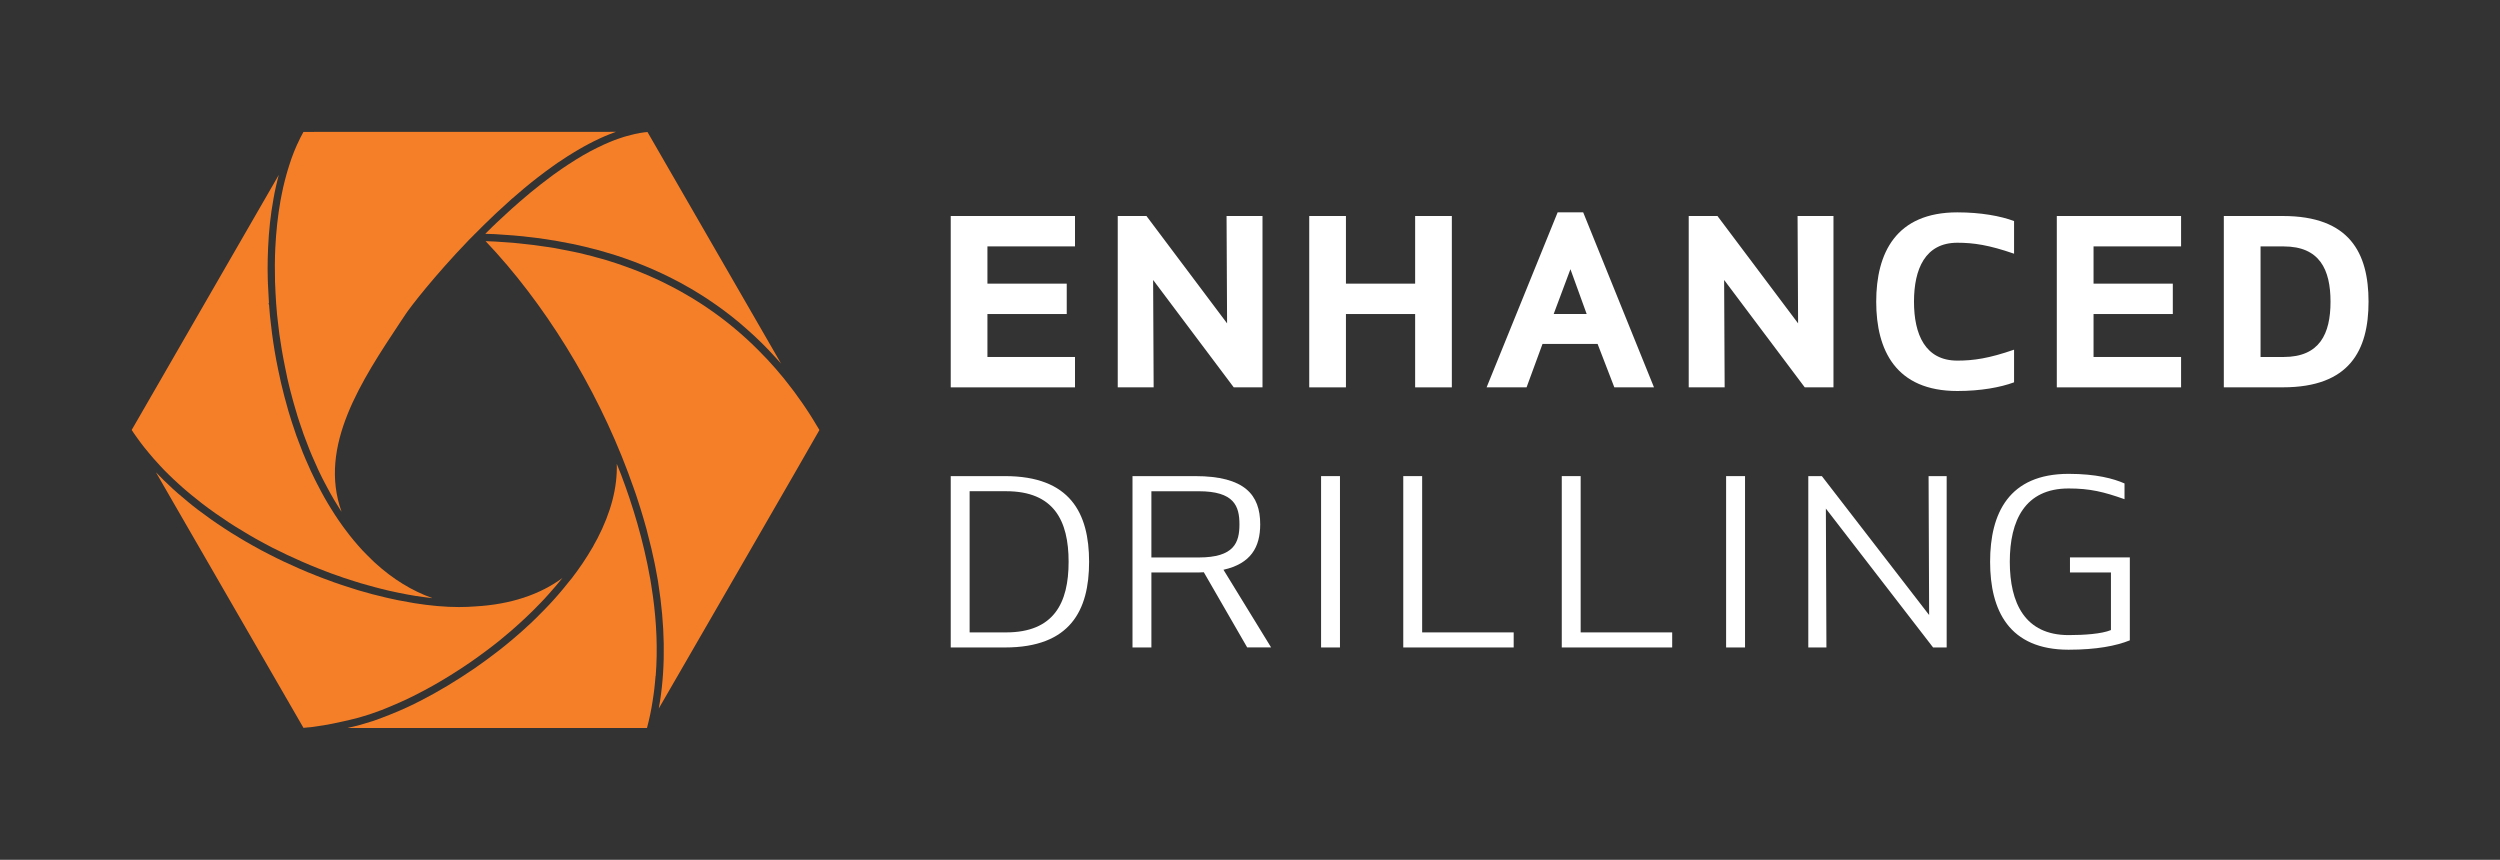 <?xml version="1.0" encoding="UTF-8"?>
<svg id="Layer_1" data-name="Layer 1" xmlns="http://www.w3.org/2000/svg" viewBox="0 0 720 247.62">
  <rect x="0" y="0" width="720" height="247.62" fill="#333333" stroke="none"/>
  <defs>
    <style>
      .cls-1 {
        fill: none;
      }

      .cls-1, .cls-2, .cls-3 {
        stroke-width: 0px;
      }

      .cls-2 {
        fill: #f57f29;
      }

      .cls-3 {
        fill: #fff;
      }
    </style>
  </defs>
  <rect class="cls-1" width="720" height="247.62"/>
  <g>
    <path class="cls-2" d="M188.8,194.68c-.05.6-.11,1.22-.16,1.84-.07.6-.12,1.22-.19,1.83-.14,1.21-.32,2.41-.51,3.62-.39,2.59-.94,5.16-1.61,7.69h-86.25c.35-.09.73-.18,1.1-.27.6-.14,1.22-.28,1.86-.44l.71-.19c.57-.16,1.13-.34,1.7-.51.64-.19,1.26-.39,1.91-.58.09-.04.18-.05.27-.09.74-.25,1.49-.53,2.25-.82s1.54-.58,2.32-.9c.78-.3,1.56-.64,2.36-.97.11-.05.23-.09.34-.14.8-.35,1.6-.71,2.41-1.08.09-.04.16-.07.25-.12.58-.27,1.15-.53,1.74-.82l.43-.21c.07-.04.12-.07.19-.11.43-.19.83-.41,1.24-.62,5.1-2.61,10.3-5.74,15.4-9.23.07-.04.14-.09.21-.14,2.32-1.61,4.63-3.31,6.9-5.07,1.44-1.12,2.89-2.3,4.36-3.56.18-.16.35-.3.53-.46.64-.55,1.29-1.12,1.93-1.68.9-.8,1.68-1.52,2.43-2.23.64-.6,1.26-1.21,1.95-1.88.05-.07.11-.12.16-.18.69-.67,1.36-1.36,2.04-2.06.44-.46.87-.92,1.31-1.38.43-.46.85-.94,1.28-1.4.9-1.01,1.77-2,2.61-3.03.53-.62,1.05-1.26,1.54-1.91.19-.23.39-.46.57-.69l.16-.18c.57-.74,1.12-1.49,1.67-2.23.53-.74,1.06-1.49,1.56-2.23.5-.74.97-1.49,1.47-2.27.23-.39.48-.78.71-1.17.25-.39.48-.78.71-1.17l.11-.18.32-.62c.27-.46.53-.94.78-1.42.07-.11.12-.21.18-.32,3.92-7.57,5.8-14.77,5.58-21.52.44,1.08.87,2.14,1.28,3.21,3.21,8.49,6.38,18.75,8.33,29.8.04.07.04.14.04.19.09.58.19,1.15.28,1.74.14.9.28,1.81.41,2.71.04.21.07.41.09.6,1.01,7.44,1.4,15.17.78,22.88"/>
    <path class="cls-2" d="M124.41,172.26c-.78-.09-1.58-.19-2.36-.3-.8-.11-1.6-.21-2.41-.34-1.52-.25-3.05-.53-4.61-.85-.78-.16-1.54-.32-2.32-.5-.18-.04-.35-.07-.53-.11l-.67-.16c-.64-.16-1.29-.32-1.95-.48-.44-.11-.9-.23-1.36-.35-.5-.12-.99-.27-1.51-.41-.96-.25-1.93-.53-2.89-.82l-1.7-.53c-1.1-.34-2.2-.69-3.26-1.05-.44-.18-.89-.32-1.33-.48l-.41-.14c-1.12-.37-2.22-.78-3.31-1.21l-2.06-.8c-1.58-.62-3.16-1.28-4.73-1.97-2.92-1.28-5.76-2.61-8.44-3.97-1.63-.83-3.24-1.72-4.86-2.61-1.26-.71-2.52-1.45-3.76-2.22-1.38-.82-2.77-1.67-4.11-2.55-2.69-1.77-5.23-3.56-7.55-5.34-.96-.73-1.91-1.49-2.85-2.27-.96-.76-1.88-1.56-2.78-2.34-.48-.43-.96-.85-1.42-1.28-.87-.8-1.72-1.58-2.53-2.39-.87-.85-1.74-1.7-2.55-2.61-1.33-1.44-2.43-2.66-3.42-3.88t-.02-.04c-.37-.43-.73-.87-1.08-1.31-.71-.9-1.42-1.83-2.07-2.75-.32-.44-.64-.89-.94-1.33-.23-.34-.46-.67-.69-1.03v-.02c3.21-5.55,29.18-50.57,42.36-73.45-.07.27-.14.53-.21.8-.07.28-.14.57-.21.85-.12.46-.23.94-.34,1.42-.14.64-.28,1.29-.43,1.97-.12.66-.25,1.33-.37,2v.02c-.8,4.36-1.31,9.04-1.52,13.95-.09,1.91-.14,3.88-.14,5.9v.27c0,.89.02,1.79.04,2.68,0,.21.02.41.02.62l.02.46v.46h.02v.12c.07,1.75.16,3.53.28,5.32l-.11.27.14.28c.14,2.09.34,4.06.58,5.96v.04s0,.05.02.07c.07.67.14,1.33.23,2,.48,3.63,1.06,7.13,1.75,10.4l.02.12.43,1.99c.14.69.28,1.38.44,2.02.28,1.24.6,2.5.94,3.79.02.05.04.11.05.18.32,1.24.67,2.52,1.06,3.85l.1.34.09.3c.58,1.97,1.21,3.88,1.84,5.69.11.34.23.67.34,1.01l.37.96c.09.23.16.46.25.69l.48,1.24c.48,1.31.99,2.59,1.54,3.85.53,1.24,1.08,2.48,1.65,3.72l.02.02c.28.6.57,1.21.87,1.81,0,.02.02.04.02.05.28.58.58,1.15.87,1.72.02,0,.02.02.02.02.25.5.5.97.76,1.45.05.11.11.21.16.32.62,1.19,1.28,2.34,1.95,3.47l.07.12.82,1.35.12.19c.34.55.69,1.12,1.03,1.63.71,1.1,1.44,2.18,2.18,3.19.19.28.41.57.6.83.34.46.66.9,1.01,1.33.21.3.44.58.67.87.37.5.78.99,1.17,1.44.05.05.11.12.16.18.32.39.64.76.96,1.13.78.9,1.65,1.84,2.61,2.78.32.35.66.67,1.05,1.03.09.09.18.18.27.28.18.18.39.37.6.57.11.11.21.21.34.32,5.12,4.68,10.62,8.07,16.45,10.14"/>
    <path class="cls-2" d="M177.37,37.97c-.14.05-.27.09-.41.16-.44.16-.89.32-1.33.5-2.02.8-4.06,1.75-6.08,2.82-.41.19-.8.41-1.19.64-.44.23-.87.48-1.29.73-.55.32-1.08.64-1.63.96-1.42.85-2.82,1.75-4.22,2.71-.23.12-.46.3-.69.44-.5.35-.99.69-1.47,1.05-5.46,3.88-10.74,8.33-15.53,12.82-.35.32-.69.64-1.03.96-1.12,1.05-2.2,2.09-3.26,3.14-.23.23-.46.46-.69.69-.58.57-1.15,1.13-1.7,1.7l-.32.3v.02l-.73.73v.02l-.32.3-.69.71c-9.68,10.07-16.54,18.95-17.9,21l-1.49,2.23c-11.31,17.05-23.82,35.89-17.03,54.79-.09-.12-.16-.25-.23-.35,0,0,0-.02-.02-.02-.32-.51-.66-1.05-.99-1.58l-.02-.02-.97-1.61c-.66-1.12-1.28-2.23-1.9-3.4-.32-.57-.62-1.15-.92-1.74-.14-.27-.28-.55-.43-.83-.28-.58-.58-1.17-.87-1.77-.14-.3-.3-.62-.44-.92-.07-.14-.12-.3-.19-.44-.48-1.08-.97-2.14-1.44-3.24-.53-1.22-1.03-2.46-1.51-3.76l-.73-1.91c-.25-.62-.46-1.26-.67-1.91-.51-1.45-1.03-2.96-1.51-4.52h.02l-.41-1.36c-.43-1.44-.82-2.8-1.17-4.15v-.02c-.34-1.19-.62-2.36-.89-3.51-.04-.12-.05-.25-.09-.37v-.02c-.18-.64-.3-1.31-.44-2l-.43-2.06c-.34-1.63-.64-3.28-.94-4.98-.16-1.01-.32-2.02-.48-3.07,0-.07-.02-.12-.02-.19-.02-.04-.02-.05-.02-.09-.02-.09-.02-.18-.04-.27-.02-.07-.02-.16-.04-.23-.04-.23-.07-.48-.11-.71-.04-.25-.05-.48-.09-.73-.09-.67-.18-1.35-.25-2.06v-.02c-.25-1.9-.44-3.81-.58-5.87v-.02l-.02-.19v-.09c-.14-1.93-.23-3.85-.3-5.74l-.02-.32c-.09-3.35-.07-6.65.07-9.75.23-4.82.73-9.41,1.49-13.68v-.02c.12-.67.25-1.33.39-1.99.27-1.35.55-2.66.89-3.92.14-.55.28-1.08.43-1.6.12-.39.23-.8.34-1.19.11-.39.23-.8.37-1.19.04-.14.09-.3.14-.44.16-.53.35-1.06.51-1.56.04-.09.05-.16.09-.25s.05-.16.09-.25c.19-.53.41-1.06.6-1.6.05-.14.12-.3.18-.44.28-.66.55-1.35.87-2.02h.02c.27-.58.53-1.17.82-1.74s.58-1.13.89-1.67l89.96-.02Z"/>
    <path class="cls-2" d="M225.07,104.85c-.19-.23-.39-.44-.6-.67-.3-.35-.62-.71-.96-1.06-2.73-3.05-5.62-5.88-8.67-8.54-.57-.51-1.15-1.01-1.74-1.51-.37-.32-.76-.64-1.15-.94-.46-.39-.94-.76-1.42-1.15-2.27-1.77-4.64-3.47-7.07-5.07-.58-.39-1.17-.76-1.77-1.13-.48-.32-.96-.6-1.45-.89-.51-.32-1.03-.62-1.54-.92-.11-.05-.19-.12-.3-.16-.76-.46-1.54-.89-2.32-1.31-.83-.44-1.68-.9-2.55-1.33-.85-.44-1.72-.87-2.61-1.28-.87-.41-1.75-.82-2.64-1.21-.78-.35-1.58-.69-2.38-1.01-.3-.14-.62-.27-.96-.39-.69-.28-1.4-.55-2.09-.82-1.84-.71-3.72-1.35-5.62-1.97-.94-.3-1.88-.58-2.84-.85-.02-.02-.04-.02-.05-.02-.85-.27-1.7-.5-2.57-.73-.25-.07-.51-.14-.78-.19-.83-.23-1.67-.44-2.52-.64-2.36-.57-4.75-1.06-7.2-1.49-.85-.18-1.72-.32-2.59-.44-.51-.09-1.03-.18-1.54-.25-.82-.12-1.65-.25-2.48-.34-.21-.04-.44-.07-.67-.09-.8-.11-1.63-.21-2.45-.28-.58-.09-1.19-.14-1.81-.19-1.19-.12-2.39-.23-3.62-.3-1.19-.11-2.39-.18-3.62-.25-.51-.02-1.03-.04-1.54-.05-.39-.02-.8-.04-1.19-.04l.02-.02c.64-.66,1.28-1.29,1.95-1.93.41-.39.83-.8,1.26-1.21.82-.78,1.65-1.56,2.5-2.32.66-.62,1.33-1.24,2-1.84.12-.12.27-.25.41-.35.64-.58,1.29-1.17,1.97-1.74,1.84-1.6,3.74-3.17,5.67-4.68.34-.27.66-.53.99-.76,1.84-1.45,3.72-2.82,5.62-4.11.04-.04.09-.05.12-.07.48-.32.92-.64,1.4-.94.04-.04.09-.05.12-.07.71-.46,1.4-.9,2.11-1.35,1.36-.85,2.75-1.65,4.11-2.38.67-.37,1.35-.71,2.02-1.03.66-.32,1.29-.62,1.93-.92.02-.02.04-.02.05-.02.48-.21.94-.41,1.38-.6.32-.14.66-.28.99-.41.5-.19.97-.37,1.47-.55.62-.23,1.24-.44,1.86-.62.21-.07.43-.14.66-.19.5-.14.99-.28,1.49-.39.3-.09.62-.16.94-.23.32-.07.66-.14.97-.19.04-.02.09-.02.12-.02.12-.04.25-.05.37-.09.25-.04.5-.07.74-.11.19-.04.41-.05.62-.09.19-.02.39-.04.58-.05.09-.02.18-.04.27-.04,3.58,6.22,25.01,43.34,38.55,66.82"/>
    <path class="cls-2" d="M236,123.83c-3.55,6.33-35.47,61.51-46.26,80.19,0,.02-.02.02-.02.04.12-.67.25-1.36.35-2.04,0-.04,0-.07.02-.09,1.65-10.67,1.36-22.12-.48-33.8-.05-.28-.09-.55-.12-.83-.14-.78-.27-1.56-.43-2.34-.11-.66-.23-1.31-.37-1.97-.18-.89-.35-1.77-.57-2.66-.14-.73-.32-1.45-.48-2.18-.02-.07-.04-.14-.05-.21-.43-1.81-.89-3.62-1.36-5.41-.04-.14-.07-.3-.12-.44-.18-.66-.35-1.29-.55-1.95-.12-.48-.27-.97-.43-1.47-.46-1.58-.94-3.1-1.44-4.61-.19-.58-.37-1.17-.57-1.75-.21-.58-.41-1.17-.62-1.75-.53-1.52-1.08-3.05-1.65-4.56-9.39-25.08-24.34-49.03-40.96-66.51l-.04-.04c1.93.07,3.83.16,5.71.32,1.36.07,2.71.19,4.06.34,1.28.12,2.55.27,3.83.43.12.02.27.04.41.05,1.13.14,2.27.3,3.4.48.16.02.3.04.46.07,1.22.18,2.43.37,3.63.62,1.28.23,2.53.48,3.78.74,1.17.23,2.34.5,3.49.8.16.04.32.09.46.12.94.21,1.86.46,2.77.73.35.09.71.18,1.05.28,1.06.28,2.11.6,3.14.94,1.12.35,2.23.71,3.31,1.1.11.04.21.07.3.11.85.3,1.7.6,2.53.92.48.18.94.35,1.42.55.35.14.71.28,1.06.43.87.35,1.72.71,2.57,1.08.12.07.27.12.39.18.78.35,1.56.71,2.34,1.06.76.35,1.51.73,2.25,1.12.27.12.55.27.82.41.74.37,1.49.76,2.22,1.17.3.16.58.32.87.48.78.43,1.54.87,2.3,1.33.27.14.51.3.76.44.96.57,1.9,1.17,2.82,1.77.66.43,1.31.85,1.95,1.31,5.28,3.6,10.21,7.71,14.75,12.32,1.6,1.6,3.14,3.24,4.63,4.96,1.56,1.77,3.07,3.63,4.5,5.53.74.96,1.47,1.91,2.14,2.91.67.9,1.33,1.84,1.95,2.78.74,1.08,1.45,2.2,2.14,3.31.66,1.05,1.29,2.11,1.93,3.19"/>
    <path class="cls-2" d="M162.02,166.41c-1.24,1.54-2.57,3.1-3.97,4.66-.41.46-.83.92-1.24,1.38-.43.46-.87.9-1.29,1.35l-.04.04c-.58.6-1.21,1.24-1.88,1.91-.02.02-.04.04-.05.05-.69.67-1.38,1.35-2.09,2.02-1.21,1.15-2.57,2.38-4.29,3.88-.11.09-.21.18-.32.27-.76.66-1.51,1.28-2.25,1.88-.76.66-1.54,1.26-2.29,1.84-.66.51-1.29,1.01-1.93,1.49-.12.09-.25.19-.39.28-.78.58-1.56,1.15-2.34,1.72-.57.43-1.19.85-1.83,1.29l-.14.11c-.14.09-.27.19-.41.27-.8.55-1.6,1.08-2.39,1.61-2.09,1.38-4.2,2.68-6.31,3.92-.66.37-1.29.74-1.95,1.12-1.95,1.08-3.9,2.13-5.83,3.08l-.44.21c-.16.09-.32.16-.48.23-.48.25-.96.48-1.52.73-.07.04-.14.07-.21.09-1.56.71-3.12,1.38-4.64,2-.55.23-1.1.44-1.63.66-.99.37-1.97.71-2.92,1.05-.69.23-1.4.46-2.11.67h-.02l-1.06.32c-.35.11-.71.19-1.06.3-.66.16-1.28.32-1.88.46-.66.16-1.28.3-1.88.43-.39.09-.76.18-1.12.25-.37.09-.74.18-1.08.23-.35.09-.69.16-1.01.21-1.79.35-3.37.62-4.89.82l-.74.11-.41.05c-.05,0-.11,0-.14.02l-1.05.09-1.1.11c-2.89-4.98-23.43-40.59-37.31-64.61l-5.18-8.99c.74.78,1.51,1.56,2.3,2.34.83.82,1.7,1.63,2.57,2.43.5.46.97.89,1.47,1.31.92.8,1.88,1.61,2.84,2.39.94.8,1.93,1.56,2.91,2.32,2.36,1.79,4.93,3.62,7.68,5.41,1.24.82,2.57,1.65,4.18,2.61,1.28.78,2.53,1.52,3.83,2.23,1.61.92,3.26,1.81,4.93,2.64,2.69,1.4,5.58,2.75,8.54,4.04,1.6.69,3.19,1.38,4.82,2l2.06.8c1.12.43,2.25.83,3.37,1.24l.43.14c.43.14.85.28,1.33.46l1.31.43c.67.23,1.35.44,2,.64l1.72.55c2.66.78,5.3,1.49,7.83,2.07l1.24.28c.8.18,1.58.35,2.36.51,1.6.32,3.16.6,4.68.85,4.64.74,8.97,1.12,12.89,1.12,1.67,0,3.26-.07,4.77-.19,10.03-.57,18.49-3.37,25.08-8.22"/>
  </g>
  <g>
    <g>
      <polygon class="cls-3" points="307.22 90.44 284.38 90.44 284.38 102.81 309.6 102.81 309.6 111.56 273.81 111.56 273.81 62.21 309.6 62.21 309.6 70.96 284.38 70.96 284.38 81.69 307.22 81.69 307.22 90.44"/>
      <polygon class="cls-3" points="355.32 111.56 332.1 80.63 332.25 111.56 321.91 111.56 321.91 62.21 330.18 62.21 353.4 93.13 353.25 62.21 363.6 62.21 363.6 111.56 355.32 111.56"/>
      <polygon class="cls-3" points="407.56 111.56 407.56 90.44 387.63 90.44 387.63 111.56 377.06 111.56 377.06 62.21 387.63 62.21 387.63 81.69 407.56 81.69 407.56 62.21 418.13 62.21 418.13 111.56 407.56 111.56"/>
      <path class="cls-3" d="M428.14,111.56l20.46-50.4h7.36l20.39,50.4h-11.42l-4.82-12.5h-15.87l-4.59,12.5h-11.5ZM452.28,77.54l-4.82,12.89h9.5l-4.67-12.89Z"/>
      <polygon class="cls-3" points="519.77 111.56 496.55 80.63 496.7 111.56 486.35 111.56 486.35 62.21 494.63 62.21 517.85 93.13 517.7 62.21 528.04 62.21 528.04 111.56 519.77 111.56"/>
      <path class="cls-3" d="M563.72,61.16c6.75,0,12.42,1.05,16.33,2.5v9.41c-7.2-2.5-11.65-3.16-16.33-3.16-9.27,0-12.49,7.57-12.49,16.98s3.22,16.97,12.49,16.97c4.68,0,9.12-.65,16.33-3.15v9.4c-3.91,1.45-9.58,2.5-16.33,2.5-17.7,0-23.37-11.71-23.37-25.72s5.67-25.73,23.37-25.73"/>
      <polygon class="cls-3" points="625.77 90.44 602.94 90.44 602.94 102.81 628.15 102.81 628.15 111.56 592.36 111.56 592.36 62.21 628.15 62.21 628.15 70.96 602.94 70.96 602.94 81.69 625.77 81.69 625.77 90.44"/>
      <path class="cls-3" d="M640.46,111.56v-49.35h17.01c19.23,0,24.67,10.66,24.67,24.67s-5.44,24.67-24.67,24.67h-17.01ZM651.04,102.81h6.66c10.34,0,13.49-6.64,13.49-15.92s-3.15-15.92-13.49-15.92h-6.66v31.85Z"/>
    </g>
    <g>
      <path class="cls-3" d="M273.81,186.47v-49.35h15.63c18.77,0,24.22,10.66,24.22,24.68s-5.44,24.67-24.22,24.67h-15.63ZM279.25,182.13h10.5c13.79,0,18.01-8.49,18.01-20.33s-4.22-20.33-18.01-20.33h-10.5v40.66Z"/>
      <path class="cls-3" d="M331.6,186.47h-5.44v-49.35h18.01c14.33,0,18.77,5.4,18.77,13.88,0,6.58-2.68,11.32-10.58,13.09l13.72,22.37h-6.89l-12.49-21.65c-.84.06-1.69.06-2.53.06h-12.57v21.58ZM331.6,160.55h13.64c10.19,0,11.72-4.27,11.72-9.54s-1.53-9.53-11.72-9.53h-13.64v19.08Z"/>
      <rect class="cls-3" x="380.47" y="137.12" width="5.44" height="49.35"/>
      <polygon class="cls-3" points="409.58 182.13 435.94 182.13 435.94 186.47 404.14 186.47 404.14 137.12 409.58 137.12 409.58 182.13"/>
      <polygon class="cls-3" points="455.23 182.13 481.59 182.13 481.59 186.47 449.79 186.47 449.79 137.12 455.23 137.12 455.23 182.13"/>
      <rect class="cls-3" x="497.12" y="137.12" width="5.45" height="49.35"/>
      <polygon class="cls-3" points="556.73 186.47 525.85 146.47 526.01 186.47 520.79 186.47 520.79 137.13 524.7 137.13 555.59 177.13 555.43 137.13 560.64 137.13 560.64 186.47 556.73 186.47"/>
      <path class="cls-3" d="M573.15,161.8c0-14.01,5.44-25.33,22.61-25.33,7.97,0,12.95,1.38,16.1,2.76v4.54c-5.98-2.11-9.89-3.09-16.1-3.09-12.57,0-16.94,9.21-16.94,21.11s4.37,21.12,16.94,21.12c4.37,0,9.5-.33,12.19-1.45v-16.58h-11.8v-4.34h17.24v23.88c-3.91,1.58-9.58,2.7-17.63,2.7-17.17,0-22.61-11.32-22.61-25.33"/>
    </g>
  </g>
</svg>